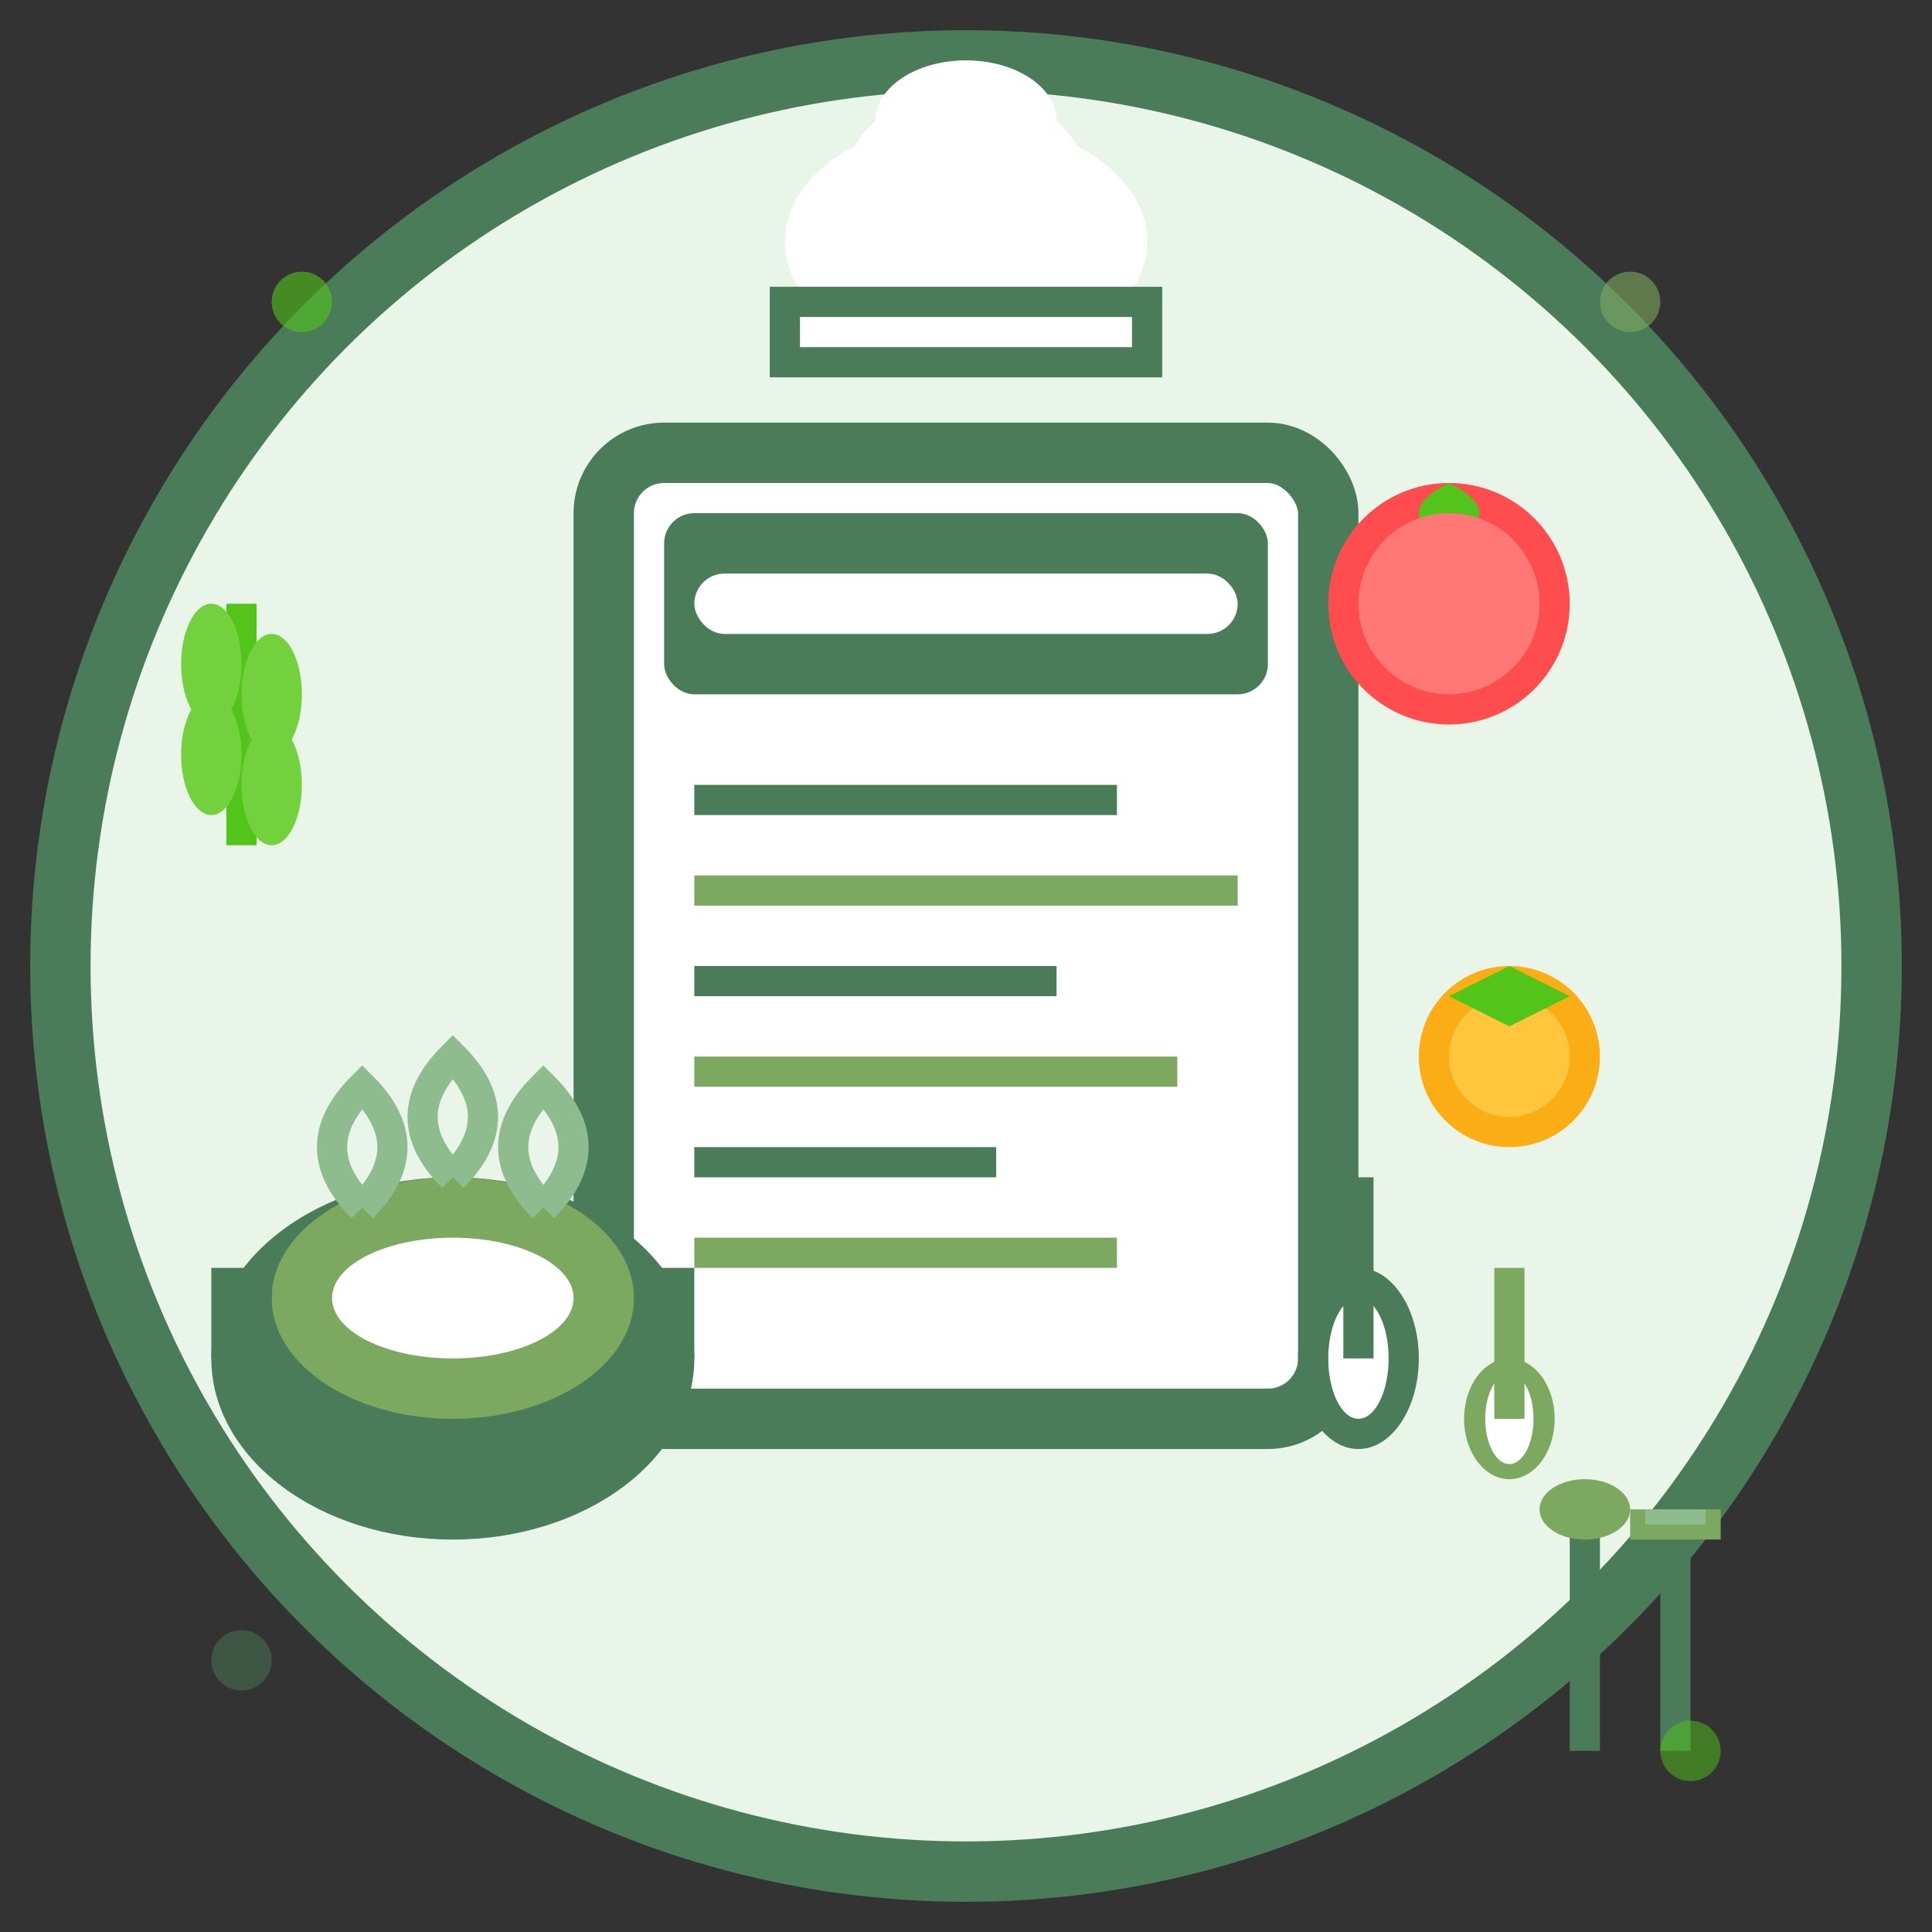 <svg width="64" height="64" viewBox="0 0 64 64" fill="none" xmlns="http://www.w3.org/2000/svg">
    <rect x="0" y="0" width="64" height="64" fill="#333333" stroke="none"/>
    <!-- Background circle -->
    <circle cx="32" cy="32" r="30" fill="#e8f5e8" stroke="#4a7c59" stroke-width="2"/>
    
    <!-- Recipe book -->
    <rect x="20" y="15" width="24" height="32" fill="white" stroke="#4a7c59" stroke-width="2" rx="2"/>
    <rect x="22" y="17" width="20" height="6" fill="#4a7c59" rx="1"/>
    <rect x="23" y="19" width="18" height="2" fill="white" rx="1"/>
    
    <!-- Recipe lines -->
    <rect x="23" y="26" width="14" height="1" fill="#4a7c59"/>
    <rect x="23" y="29" width="18" height="1" fill="#7da85f"/>
    <rect x="23" y="32" width="12" height="1" fill="#4a7c59"/>
    <rect x="23" y="35" width="16" height="1" fill="#7da85f"/>
    <rect x="23" y="38" width="10" height="1" fill="#4a7c59"/>
    <rect x="23" y="41" width="14" height="1" fill="#7da85f"/>
    
    <!-- Cooking pot -->
    <ellipse cx="15" cy="45" rx="8" ry="6" fill="#4a7c59"/>
    <ellipse cx="15" cy="43" rx="6" ry="4" fill="#7da85f"/>
    <ellipse cx="15" cy="43" rx="4" ry="2" fill="white"/>
    <rect x="7" y="42" width="2" height="3" fill="#4a7c59"/>
    <rect x="21" y="42" width="2" height="3" fill="#4a7c59"/>
    
    <!-- Steam -->
    <path d="M12 40 Q10 38 12 36 Q14 38 12 40" stroke="#8fbc8f" stroke-width="1" fill="none"/>
    <path d="M15 39 Q13 37 15 35 Q17 37 15 39" stroke="#8fbc8f" stroke-width="1" fill="none"/>
    <path d="M18 40 Q16 38 18 36 Q20 38 18 40" stroke="#8fbc8f" stroke-width="1" fill="none"/>
    
    <!-- Ingredients -->
    <!-- Tomato -->
    <circle cx="48" cy="20" r="4" fill="#ff4d4f"/>
    <path d="M48 16 Q46 17 48 18 Q50 17 48 16" fill="#52c41a"/>
    <circle cx="48" cy="20" r="3" fill="#ff7875"/>
    
    <!-- Onion -->
    <circle cx="50" cy="35" r="3" fill="#faad14"/>
    <circle cx="50" cy="35" r="2" fill="#ffc53d"/>
    <path d="M50 32 L52 33 L50 34 L48 33 Z" fill="#52c41a"/>
    
    <!-- Herbs -->
    <g transform="translate(8, 20)">
        <path d="M0 0 L0 8" stroke="#52c41a" stroke-width="1"/>
        <ellipse cx="-1" cy="2" rx="1" ry="2" fill="#73d13d"/>
        <ellipse cx="1" cy="3" rx="1" ry="2" fill="#73d13d"/>
        <ellipse cx="-1" cy="5" rx="1" ry="2" fill="#73d13d"/>
        <ellipse cx="1" cy="6" rx="1" ry="2" fill="#73d13d"/>
    </g>
    
    <!-- Measuring spoons -->
    <g transform="translate(45, 45)">
        <ellipse cx="0" cy="0" rx="2" ry="3" fill="#4a7c59"/>
        <ellipse cx="0" cy="0" rx="1" ry="2" fill="white"/>
        <rect x="-0.5" y="-6" width="1" height="6" fill="#4a7c59"/>
        
        <ellipse cx="5" cy="2" rx="1.5" ry="2" fill="#7da85f"/>
        <ellipse cx="5" cy="2" rx="0.8" ry="1.5" fill="white"/>
        <rect x="4.5" y="-3" width="1" height="5" fill="#7da85f"/>
    </g>
    
    <!-- Chef hat -->
    <g transform="translate(32, 8)">
        <ellipse cx="0" cy="0" rx="6" ry="4" fill="white"/>
        <ellipse cx="0" cy="-2" rx="4" ry="3" fill="white"/>
        <ellipse cx="0" cy="-4" rx="3" ry="2" fill="white"/>
        <rect x="-6" y="2" width="12" height="2" fill="white"/>
        <rect x="-6" y="2" width="12" height="2" stroke="#4a7c59" stroke-width="1" fill="none"/>
    </g>
    
    <!-- Cooking utensils -->
    <g transform="translate(52, 50)">
        <rect x="0" y="0" width="1" height="8" fill="#4a7c59"/>
        <ellipse cx="0.5" cy="0" rx="1.5" ry="1" fill="#7da85f"/>
        
        <rect x="3" y="0" width="1" height="8" fill="#4a7c59"/>
        <rect x="2" y="0" width="3" height="1" fill="#7da85f"/>
        <rect x="2.5" y="0" width="2" height="0.5" fill="#8fbc8f"/>
    </g>
    
    <!-- Decorative elements -->
    <circle cx="10" cy="10" r="1" fill="#52c41a" opacity="0.6"/>
    <circle cx="54" cy="10" r="1" fill="#7da85f" opacity="0.6"/>
    <circle cx="8" cy="55" r="1" fill="#4a7c59" opacity="0.5"/>
    <circle cx="56" cy="58" r="1" fill="#52c41a" opacity="0.5"/>
</svg>
